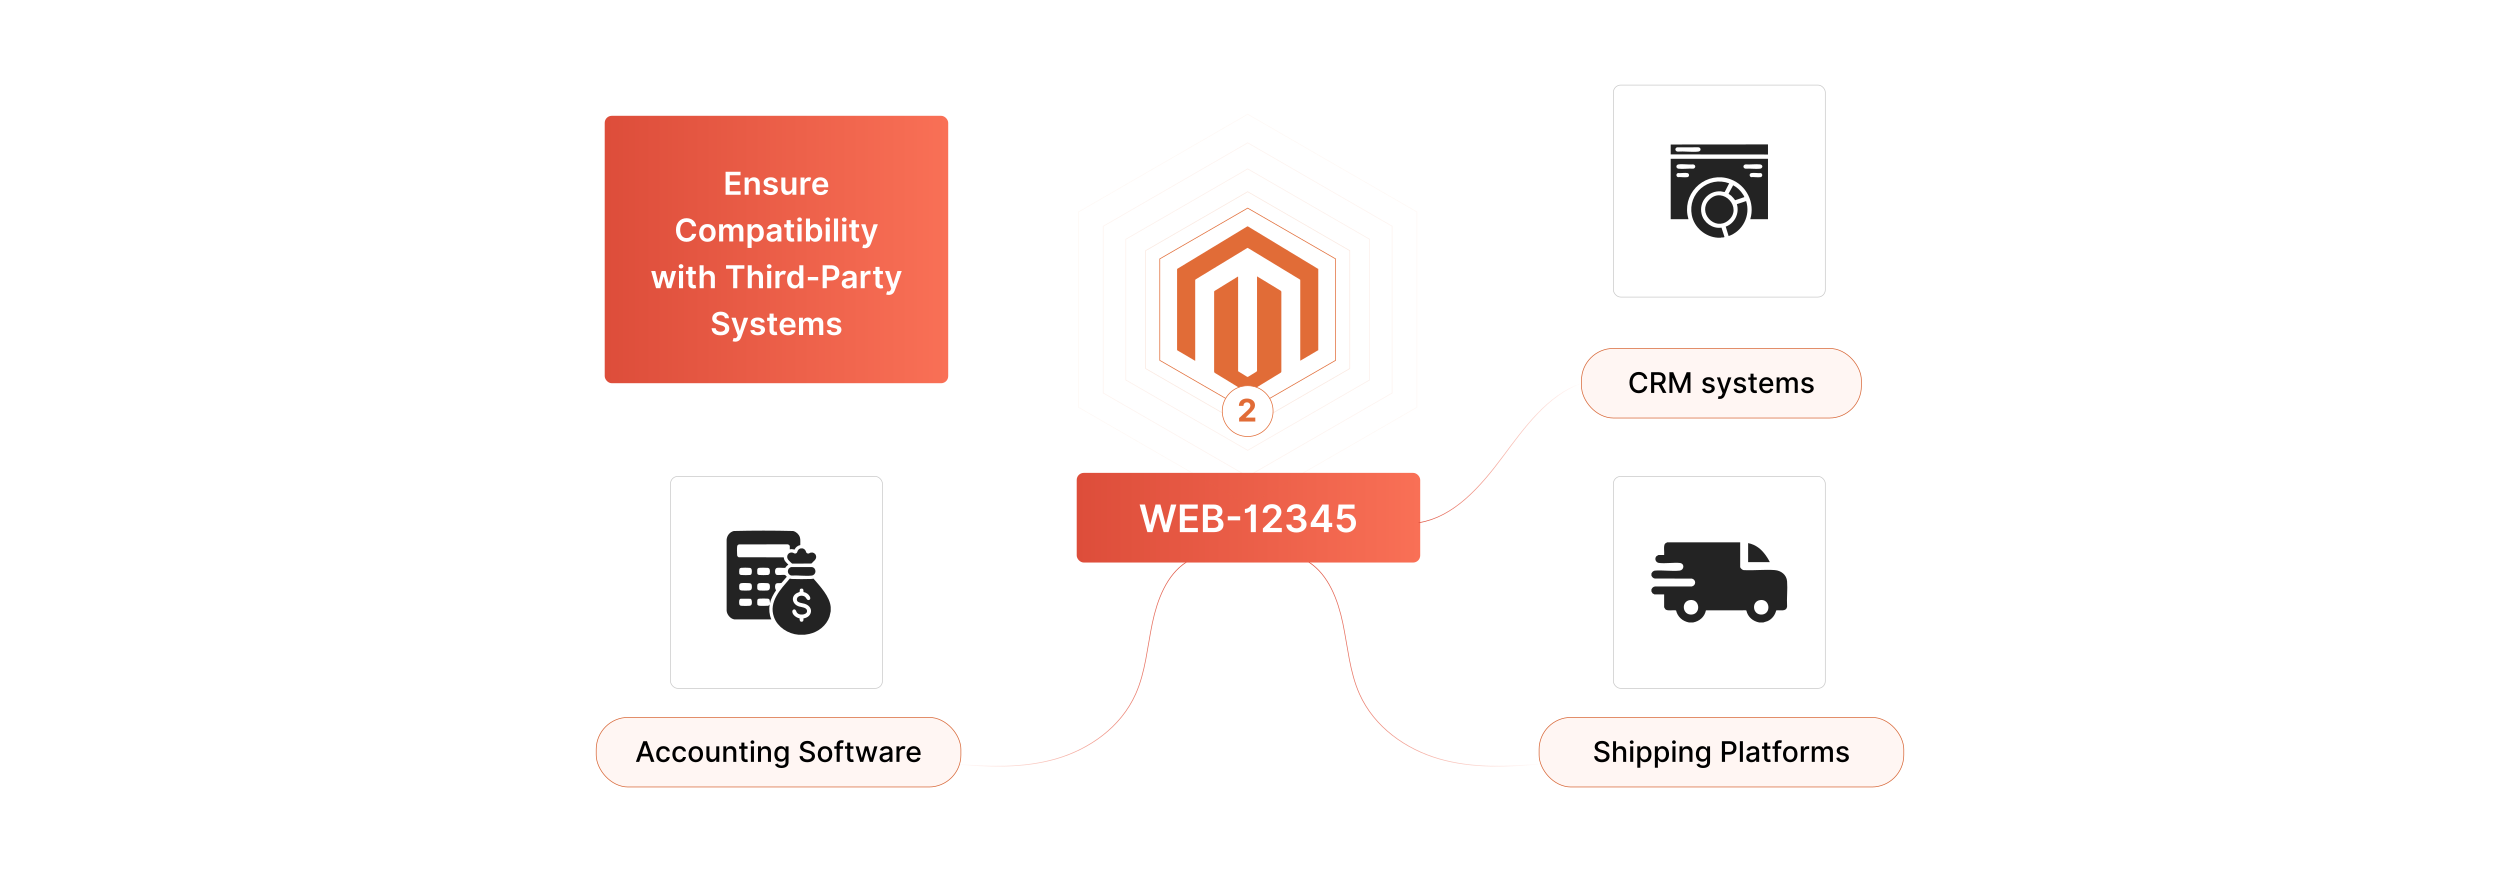 <?xml version="1.0" encoding="UTF-8"?>
<svg id="Layer_1" data-name="Layer 1" xmlns="http://www.w3.org/2000/svg" xmlns:xlink="http://www.w3.org/1999/xlink" viewBox="0 0 860 300">
  <defs>
    <linearGradient id="linear-gradient" x1="370.393" y1="178.093" x2="488.551" y2="178.093" gradientUnits="userSpaceOnUse">
      <stop offset="0" stop-color="#dd4d3a"/>
      <stop offset=".999" stop-color="#f97056"/>
    </linearGradient>
    <linearGradient id="linear-gradient-2" x1="208.023" y1="85.834" x2="326.181" y2="85.834" xlink:href="#linear-gradient"/>
    <linearGradient id="linear-gradient-3" x1="487.997" y1="155.827" x2="544.076" y2="155.827" gradientUnits="userSpaceOnUse">
      <stop offset="0" stop-color="#dd4d3a"/>
      <stop offset=".999" stop-color="#f97056" stop-opacity="0"/>
    </linearGradient>
    <linearGradient id="linear-gradient-4" x1="450.181" y1="228.493" x2="530.414" y2="228.493" xlink:href="#linear-gradient-3"/>
    <linearGradient id="linear-gradient-5" x1="456.162" y1="228.493" x2="536.394" y2="228.493" gradientTransform="translate(864.314) rotate(-180) scale(1 -1)" xlink:href="#linear-gradient-3"/>
  </defs>
  <rect y="0" width="860" height="300" fill="#fff"/>
  <g>
    <g>
      <rect x="370.393" y="162.671" width="118.158" height="30.843" rx="2.435" ry="2.435" fill="url(#linear-gradient)"/>
      <g>
        <path d="M392.025,173.555h1.851l1.712,6.981h.088l1.828-6.981h1.684l1.832,6.986h.084l1.711-6.986h1.851l-2.681,9.5h-1.698l-1.902-6.665h-.074l-1.906,6.665h-1.698l-2.681-9.5Z" fill="#fff"/>
        <path d="M405.858,173.555h6.179v1.443h-4.457v2.579h4.138v1.442h-4.138v2.593h4.495v1.443h-6.216v-9.5Z" fill="#fff"/>
        <path d="M413.795,173.555h3.637c2.06,0,3.08,1.048,3.08,2.463,0,1.155-.733,1.804-1.661,2.022v.093c1.011.051,2.032.895,2.032,2.333,0,1.48-1.067,2.588-3.242,2.588h-3.846v-9.5ZM417.218,177.595c.895,0,1.573-.519,1.573-1.355,0-.733-.524-1.267-1.536-1.267h-1.74v2.621h1.703ZM417.367,181.617c1.248,0,1.767-.529,1.767-1.285,0-.849-.658-1.498-1.721-1.498h-1.897v2.783h1.851Z" fill="#fff"/>
        <path d="M426.626,178.996h-4.277v-1.382h4.277v1.382Z" fill="#fff"/>
        <path d="M432.012,183.055h-1.726v-7.301h-.079c-.185.292-.895.705-1.962.705v-1.392c1.308,0,2.078-1.095,2.115-1.512h1.652v9.5Z" fill="#fff"/>
        <path d="M434.428,181.811l3.299-3.233c.936-.951,1.419-1.517,1.419-2.311,0-.895-.673-1.447-1.577-1.447-.946,0-1.559.608-1.559,1.577h-1.637c0-1.804,1.336-2.973,3.219-2.973,1.911,0,3.205,1.165,3.205,2.755,0,1.071-.51,1.935-2.356,3.706l-1.638,1.665v.065h4.139v1.438h-6.514v-1.243Z" fill="#fff"/>
        <path d="M442.473,180.471h1.744c.041.774.779,1.27,1.734,1.27,1.016,0,1.744-.575,1.739-1.415.005-.858-.71-1.461-1.911-1.461h-.84v-1.326h.84c.983,0,1.67-.552,1.666-1.383.004-.798-.585-1.336-1.471-1.336-.877,0-1.619.497-1.647,1.294h-1.656c.037-1.591,1.466-2.69,3.312-2.69,1.897,0,3.132,1.183,3.127,2.63.005,1.066-.686,1.832-1.717,2.055v.074c1.331.19,2.073,1.044,2.069,2.231.004,1.605-1.476,2.769-3.507,2.769-2.004,0-3.438-1.109-3.483-2.713Z" fill="#fff"/>
        <path d="M450.887,179.923l4.031-6.369h2.143v6.323h1.215v1.415h-1.215v1.763h-1.643v-1.763h-4.531v-1.369ZM455.438,175.503h-.074l-2.714,4.3v.074h2.788v-4.375Z" fill="#fff"/>
        <path d="M459.778,180.471h1.67c.06.779.752,1.322,1.61,1.322,1.016,0,1.748-.756,1.744-1.818.004-1.076-.747-1.846-1.791-1.851-.57-.004-1.174.232-1.494.585l-1.554-.255.497-4.898h5.51v1.438h-4.086l-.273,2.519h.055c.353-.417,1.035-.724,1.805-.724,1.726,0,2.997,1.317,2.997,3.146,0,1.888-1.401,3.252-3.409,3.252-1.855,0-3.233-1.136-3.28-2.713Z" fill="#fff"/>
      </g>
    </g>
    <g>
      <rect x="208.023" y="39.84" width="118.158" height="91.988" rx="2.435" ry="2.435" fill="url(#linear-gradient-2)"/>
      <g>
        <path d="M249.602,59.088h5.142v1.201h-3.71v2.147h3.444v1.201h-3.444v2.158h3.741v1.201h-5.173v-7.906Z" fill="#fff"/>
        <path d="M257.553,66.995h-1.397v-5.93h1.335v1.008h.069c.271-.66.88-1.085,1.768-1.085,1.224,0,2.035.81,2.031,2.231v3.775h-1.397v-3.56c0-.791-.432-1.266-1.154-1.266-.737,0-1.254.494-1.254,1.351v3.475Z" fill="#fff"/>
        <path d="M266.205,62.772c-.108-.39-.448-.741-1.093-.741-.583,0-1.027.278-1.023.679-.004.344.235.552.838.687l1.011.216c1.12.243,1.664.761,1.668,1.606-.004,1.123-1.05,1.892-2.533,1.892-1.456,0-2.37-.644-2.544-1.733l1.363-.131c.12.533.537.811,1.177.811.664,0,1.104-.305,1.104-.71,0-.336-.254-.556-.799-.676l-1.012-.212c-1.139-.236-1.671-.807-1.667-1.672-.004-1.096.969-1.799,2.397-1.799,1.39,0,2.192.641,2.386,1.645l-1.274.139Z" fill="#fff"/>
        <path d="M272.548,61.065h1.397v5.93h-1.355v-1.054h-.062c-.27.664-.895,1.131-1.783,1.131-1.166,0-1.977-.807-1.977-2.231v-3.775h1.397v3.56c0,.752.448,1.228,1.119,1.228.618,0,1.263-.448,1.263-1.351v-3.436Z" fill="#fff"/>
        <path d="M275.391,61.065h1.355v.988h.061c.216-.687.78-1.073,1.463-1.073.32,0,.586.085.795.216l-.432,1.158c-.151-.07-.324-.123-.552-.123-.73,0-1.293.529-1.293,1.278v3.486h-1.397v-5.93Z" fill="#fff"/>
        <path d="M279.392,64.064c0-1.83,1.108-3.077,2.807-3.077,1.459,0,2.71.915,2.71,2.996v.429h-4.131c.012,1.015.61,1.61,1.513,1.61.603,0,1.065-.263,1.255-.765l1.305.147c-.247,1.031-1.197,1.706-2.579,1.706-1.788,0-2.88-1.185-2.88-3.046ZM283.568,63.47c-.008-.807-.548-1.394-1.351-1.394-.834,0-1.394.637-1.436,1.394h2.787Z" fill="#fff"/>
        <path d="M238.059,77.834c-.166-.946-.919-1.49-1.88-1.49-1.293,0-2.204.992-2.204,2.776,0,1.815.919,2.776,2.201,2.776.946,0,1.702-.521,1.884-1.448l1.444.008c-.22,1.509-1.467,2.725-3.347,2.725-2.084,0-3.621-1.509-3.621-4.061,0-2.556,1.556-4.061,3.621-4.061,1.752,0,3.104,1.019,3.347,2.775h-1.444Z" fill="#fff"/>
        <path d="M240.513,80.131c0-1.837,1.104-3.065,2.841-3.065s2.841,1.228,2.841,3.065c0,1.834-1.104,3.058-2.841,3.058s-2.841-1.224-2.841-3.058ZM244.779,80.127c0-1.085-.471-1.954-1.417-1.954-.961,0-1.433.869-1.433,1.954s.471,1.941,1.433,1.941c.946,0,1.417-.857,1.417-1.941Z" fill="#fff"/>
        <path d="M247.386,77.143h1.335v1.008h.069c.247-.676.842-1.085,1.637-1.085.799,0,1.374.413,1.602,1.085h.061c.263-.66.919-1.085,1.78-1.085,1.089,0,1.853.703,1.853,2.027v3.98h-1.401v-3.764c0-.733-.448-1.065-1.011-1.065-.676,0-1.073.463-1.073,1.131v3.698h-1.371v-3.822c0-.61-.405-1.008-.996-1.008-.602,0-1.088.494-1.088,1.224v3.606h-1.397v-5.93Z" fill="#fff"/>
        <path d="M257.158,77.143h1.374v.981h.081c.212-.428.648-1.058,1.695-1.058,1.371,0,2.448,1.073,2.448,3.05,0,1.953-1.046,3.061-2.444,3.061-1.019,0-1.478-.606-1.699-1.038h-.058v3.158h-1.397v-8.153ZM259.922,82.03c.923,0,1.409-.81,1.409-1.922,0-1.104-.478-1.895-1.409-1.895-.899,0-1.394.745-1.394,1.895s.502,1.922,1.394,1.922Z" fill="#fff"/>
        <path d="M263.68,81.409c0-1.335,1.101-1.679,2.251-1.803,1.046-.112,1.467-.131,1.467-.533v-.023c0-.583-.355-.915-1.004-.915-.683,0-1.077.347-1.216.753l-1.305-.185c.309-1.081,1.266-1.637,2.513-1.637,1.131,0,2.409.471,2.409,2.038v3.969h-1.343v-.815h-.046c-.255.498-.81.934-1.741.934-1.131,0-1.984-.618-1.984-1.784ZM267.401,80.946v-.699c-.182.146-.915.239-1.282.29-.625.088-1.092.312-1.092.849,0,.513.416.78 1.0.78.842,0,1.375-.56,1.375-1.22Z" fill="#fff"/>
        <path d="M273.173,78.224h-1.17v3.065c0,.564.282.688.633.688.173,0,.332-.035.409-.054l.235,1.092c-.15.05-.425.127-.822.139-1.05.031-1.861-.517-1.853-1.633v-3.297h-.842v-1.081h.842v-1.421h1.397v1.421h1.17v1.081Z" fill="#fff"/>
        <path d="M274.24,75.545c0-.421.363-.761.81-.761.444,0,.807.34.807.761,0,.417-.363.756-.807.756-.448,0-.81-.339-.81-.756ZM274.349,77.143h1.397v5.93h-1.397v-5.93Z" fill="#fff"/>
        <path d="M277.248,75.166h1.397v2.957h.058c.212-.428.648-1.058,1.695-1.058,1.37,0,2.447,1.073,2.447,3.05,0,1.953-1.046,3.061-2.444,3.061-1.019,0-1.478-.606-1.698-1.038h-.081v.934h-1.375v-7.906ZM280.012,82.03c.923,0,1.409-.81,1.409-1.922,0-1.104-.479-1.895-1.409-1.895-.899,0-1.394.745-1.394,1.895s.502,1.922,1.394,1.922Z" fill="#fff"/>
        <path d="M283.94,75.545c0-.421.363-.761.81-.761.444,0,.807.34.807.761,0,.417-.363.756-.807.756-.448,0-.81-.339-.81-.756ZM284.048,77.143h1.397v5.93h-1.397v-5.93Z" fill="#fff"/>
        <path d="M288.283,83.073h-1.397v-7.906h1.397v7.906Z" fill="#fff"/>
        <path d="M289.614,75.545c0-.421.363-.761.81-.761.444,0,.807.34.807.761,0,.417-.363.756-.807.756-.448,0-.81-.339-.81-.756ZM289.723,77.143h1.397v5.93h-1.397v-5.93Z" fill="#fff"/>
        <path d="M295.521,78.224h-1.17v3.065c0,.564.282.688.633.688.173,0,.332-.035.409-.054l.235,1.092c-.15.05-.425.127-.822.139-1.05.031-1.861-.517-1.853-1.633v-3.297h-.842v-1.081h.842v-1.421h1.397v1.421h1.17v1.081Z" fill="#fff"/>
        <path d="M296.634,85.223l.324-1.12c.61.178,1.016.123,1.278-.529l.139-.378-2.15-6.053h1.482l1.367,4.478h.061l1.371-4.478h1.486l-2.394,6.702c-.332.935-1.004,1.537-2.084,1.537-.409,0-.722-.093-.88-.158Z" fill="#fff"/>
        <path d="M224.009,93.221h1.424l1.042,4.169h.054l1.065-4.169h1.409l1.065,4.146h.058l1.027-4.146h1.428l-1.679,5.93h-1.456l-1.112-4.007h-.081l-1.112,4.007h-1.459l-1.675-5.93Z" fill="#fff"/>
        <path d="M233.468,91.623c0-.421.363-.761.81-.761.444,0,.807.34.807.761,0,.417-.363.756-.807.756-.448,0-.81-.339-.81-.756ZM233.576,93.221h1.397v5.93h-1.397v-5.93Z" fill="#fff"/>
        <path d="M239.375,94.302h-1.17v3.065c0,.564.282.688.633.688.173,0,.332-.035.409-.054l.235,1.092c-.15.05-.425.127-.822.139-1.05.031-1.861-.517-1.853-1.633v-3.297h-.842v-1.081h.842v-1.421h1.397v1.421h1.17v1.081Z" fill="#fff"/>
        <path d="M242.071,99.151h-1.397v-7.906h1.366v2.984h.07c.274-.672.853-1.085,1.764-1.085,1.231,0,2.042.799,2.042,2.231v3.775h-1.397v-3.56c0-.799-.432-1.266-1.165-1.266-.749,0-1.282.494-1.282,1.351v3.475Z" fill="#fff"/>
        <path d="M249.762,91.245h6.308v1.201h-2.443v6.706h-1.421v-6.706h-2.444v-1.201Z" fill="#fff"/>
        <path d="M258.627,99.151h-1.397v-7.906h1.366v2.984h.07c.274-.672.853-1.085,1.764-1.085,1.231,0,2.042.799,2.042,2.231v3.775h-1.397v-3.56c0-.799-.432-1.266-1.165-1.266-.749,0-1.282.494-1.282,1.351v3.475Z" fill="#fff"/>
        <path d="M263.793,91.623c0-.421.363-.761.811-.761.444,0,.807.34.807.761,0,.417-.363.756-.807.756-.448,0-.811-.339-.811-.756ZM263.902,93.221h1.397v5.93h-1.397v-5.93Z" fill="#fff"/>
        <path d="M266.739,93.221h1.355v.988h.061c.216-.687.78-1.073,1.463-1.073.32,0,.586.085.795.216l-.432,1.158c-.151-.07-.324-.123-.552-.123-.73,0-1.293.529-1.293,1.278v3.486h-1.397v-5.93Z" fill="#fff"/>
        <path d="M270.752,96.194c0-1.977,1.077-3.05,2.448-3.05,1.046,0,1.482.629,1.695,1.058h.058v-2.957h1.401v7.906h-1.374v-.934h-.085c-.22.432-.68,1.038-1.699,1.038-1.397,0-2.444-1.108-2.444-3.061ZM274.979,96.186c0-1.15-.494-1.895-1.394-1.895-.931,0-1.409.791-1.409,1.895,0,1.112.486,1.922,1.409,1.922.892,0,1.394-.772,1.394-1.922Z" fill="#fff"/>
        <path d="M281.451,96.433h-3.559v-1.15h3.559v1.15Z" fill="#fff"/>
        <path d="M282.99,91.245h2.965c1.818,0,2.787,1.108,2.787,2.617,0,1.522-.981,2.618-2.806,2.618h-1.514v2.671h-1.432v-7.906ZM285.743,95.302c1.065,0,1.54-.598,1.54-1.44,0-.841-.475-1.42-1.548-1.42h-1.312v2.86h1.32Z" fill="#fff"/>
        <path d="M289.551,97.487c0-1.335,1.101-1.679,2.251-1.803,1.046-.112,1.467-.131,1.467-.533v-.023c0-.583-.355-.915-1.004-.915-.683,0-1.077.347-1.216.753l-1.305-.185c.309-1.081,1.266-1.637,2.513-1.637,1.131,0,2.409.471,2.409,2.038v3.969h-1.343v-.815h-.046c-.255.498-.81.934-1.741.934-1.131,0-1.984-.618-1.984-1.784ZM293.272,97.024v-.699c-.182.146-.915.239-1.282.29-.625.088-1.092.312-1.092.849,0,.513.416.78 1.0.78.842,0,1.375-.56,1.375-1.22Z" fill="#fff"/>
        <path d="M296.084,93.221h1.355v.988h.061c.216-.687.784-1.073,1.463-1.073.154,0,.374.016.501.039v1.286c-.12-.039-.413-.081-.648-.081-.768,0-1.335.533-1.335,1.286v3.486h-1.397v-5.93Z" fill="#fff"/>
        <path d="M303.733,94.302h-1.17v3.065c0,.564.282.688.633.688.173,0,.332-.035.409-.054l.235,1.092c-.15.05-.425.127-.822.139-1.05.031-1.861-.517-1.853-1.633v-3.297h-.842v-1.081h.842v-1.421h1.397v1.421h1.17v1.081Z" fill="#fff"/>
        <path d="M304.847,101.301l.324-1.12c.61.178,1.016.123,1.278-.529l.139-.378-2.15-6.053h1.482l1.367,4.478h.061l1.371-4.478h1.486l-2.394,6.702c-.332.935-1.004,1.537-2.084,1.537-.409,0-.722-.093-.88-.158Z" fill="#fff"/>
        <path d="M247.894,108.427c-.895,0-1.428.436-1.432,1.031-.008.66.695.934,1.343,1.089l.741.185c1.189.282,2.32.907,2.324,2.278-.004,1.394-1.105,2.339-3,2.339-1.841,0-3.011-.884-3.069-2.455h1.409c.058.83.753,1.231,1.648,1.231.934,0,1.575-.452,1.579-1.127-.003-.614-.567-.88-1.42-1.096l-.899-.232c-1.301-.335-2.108-.988-2.108-2.123-.004-1.397,1.243-2.332,2.903-2.332,1.684,0,2.822.946,2.849,2.281h-1.378c-.074-.671-.637-1.069-1.49-1.069Z" fill="#fff"/>
        <path d="M252.03,117.379l.324-1.12c.61.178,1.016.123,1.278-.529l.139-.378-2.15-6.053h1.482l1.367,4.478h.061l1.371-4.478h1.486l-2.394,6.702c-.332.935-1.004,1.537-2.084,1.537-.409,0-.722-.093-.88-.158Z" fill="#fff"/>
        <path d="M261.775,111.006c-.108-.39-.448-.741-1.093-.741-.583,0-1.027.278-1.023.679-.004.344.235.552.838.687l1.011.216c1.12.243,1.664.761,1.668,1.606-.004,1.123-1.05,1.892-2.533,1.892-1.455,0-2.37-.644-2.544-1.733l1.363-.131c.12.533.537.811,1.177.811.664,0,1.104-.305,1.104-.71,0-.336-.254-.556-.799-.676l-1.012-.212c-1.139-.236-1.671-.807-1.667-1.672-.004-1.096.969-1.799,2.397-1.799,1.39,0,2.192.641,2.386,1.645l-1.274.139Z" fill="#fff"/>
        <path d="M267.299,110.38h-1.17v3.065c0,.564.282.688.633.688.173,0,.332-.035.409-.054l.235,1.092c-.15.05-.425.127-.822.139-1.05.031-1.861-.517-1.853-1.633v-3.297h-.842v-1.081h.842v-1.421h1.397v1.421h1.17v1.081Z" fill="#fff"/>
        <path d="M268.158,112.299c0-1.83,1.108-3.077,2.807-3.077,1.459,0,2.71.915,2.71,2.996v.429h-4.131c.012,1.015.61,1.61,1.513,1.61.603,0,1.065-.263,1.255-.765l1.305.147c-.247,1.031-1.197,1.706-2.579,1.706-1.788,0-2.88-1.185-2.88-3.046ZM272.335,111.705c-.008-.807-.548-1.394-1.351-1.394-.834,0-1.394.637-1.436,1.394h2.787Z" fill="#fff"/>
        <path d="M274.865,109.299h1.335v1.008h.069c.247-.676.842-1.085,1.637-1.085.799,0,1.374.413,1.602,1.085h.061c.263-.66.919-1.085,1.78-1.085,1.089,0,1.853.703,1.853,2.027v3.98h-1.401v-3.764c0-.733-.448-1.065-1.011-1.065-.676,0-1.073.463-1.073,1.131v3.698h-1.371v-3.822c0-.61-.405-1.008-.996-1.008-.602,0-1.088.494-1.088,1.224v3.606h-1.397v-5.93Z" fill="#fff"/>
        <path d="M288.05,111.006c-.108-.39-.448-.741-1.093-.741-.583,0-1.027.278-1.023.679-.004.344.235.552.838.687l1.011.216c1.12.243,1.664.761,1.668,1.606-.004,1.123-1.05,1.892-2.533,1.892-1.456,0-2.37-.644-2.544-1.733l1.363-.131c.12.533.537.811,1.177.811.664,0,1.104-.305,1.104-.71,0-.336-.254-.556-.799-.676l-1.012-.212c-1.139-.236-1.671-.807-1.667-1.672-.004-1.096.969-1.799,2.397-1.799,1.39,0,2.192.641,2.386,1.645l-1.274.139Z" fill="#fff"/>
      </g>
    </g>
    <g>
      <g>
        <polygon points="464.323 126.786 464.323 86.23 429.2 65.951 394.077 86.23 394.077 126.786 429.2 147.064 464.323 126.786" fill="none" opacity=".15" stroke="#e16c37" stroke-miterlimit="10" stroke-width=".25"/>
        <polygon points="471.129 130.715 471.129 82.3 429.2 58.092 387.271 82.3 387.271 130.715 429.2 154.923 471.129 130.715" fill="none" opacity=".1" stroke="#e16c37" stroke-miterlimit="10" stroke-width=".25"/>
        <polygon points="478.889 135.196 478.889 77.82 429.2 49.132 379.511 77.82 379.511 135.196 429.2 163.884 478.889 135.196" fill="none" opacity=".08" stroke="#e16c37" stroke-miterlimit="10" stroke-width=".25"/>
        <polygon points="487.408 140.114 487.408 72.901 429.2 39.295 370.993 72.901 370.993 140.114 429.2 173.72 487.408 140.114" fill="none" opacity=".05" stroke="#e16c37" stroke-miterlimit="10" stroke-width=".25"/>
        <polygon points="459.436 123.964 459.436 89.051 429.2 71.594 398.964 89.051 398.964 123.964 429.2 141.421 459.436 123.964" fill="#fff" stroke="#e16c37" stroke-miterlimit="10" stroke-width=".25"/>
        <g>
          <path d="M453.487,120.489c-.069.027-.143.045-.206.082-1.917,1.127-3.833,2.256-5.75,3.385-.066.039-.133.075-.22.124-.01-.064-.022-.112-.024-.16-.004-.077-.001-.153-.001-.23.001-9.042.002-18.083.001-27.125,0-.399.049-.305-.278-.503-5.842-3.546-11.684-7.091-17.527-10.635-.366-.222-.256-.217-.606-.004-5.814,3.533-11.627,7.067-17.44,10.601-.013.008-.025.018-.04.024-.193.082-.248.222-.248.434.006,9.111.005,18.221.005,27.332v.312c-.086-.043-.152-.072-.213-.108-1.837-1.082-3.673-2.166-5.51-3.248-.132-.078-.263-.159-.397-.233-.084-.046-.123-.109-.119-.204.003-.069-.001-.138-.001-.207,0-9.088-0-18.175.001-27.263,0-.429-.039-.325.307-.535,7.897-4.787,15.796-9.571,23.694-14.356.026-.016.055-.029.078-.048.116-.097.22-.087.351-.006.678.42,1.363.829,2.045,1.242,7.284,4.407,14.568,8.815,21.853,13.221.075.046.162.073.243.108v28Z" fill="#e16c37"/>
          <path d="M425.875,95.124c.016.077.031.12.033.163.004.092.002.184.002.276,0,10.562-0,21.123.001,31.684,0,.571-.05.431.408.714.88.545,1.767,1.08,2.645,1.629.153.096.263.095.415 0.0.925-.574,1.854-1.144,2.789-1.701.191-.114.253-.239.252-.457-.005-10.669-.005-21.338-.005-32.007v-.302c.109-.029.17.041.236.081,1.233.748,2.464,1.498,3.696,2.248,1.395.85,2.789,1.703,4.189,2.545.181.109.247.23.247.439-.005,9.118-.005,18.237-0,27.355,0,.2-.058.319-.232.425-3.72,2.267-7.437,4.54-11.154,6.812-.071.044-.145.084-.229.133-.15-.09-.301-.18-.451-.271-3.598-2.202-7.196-4.405-10.798-6.601-.197-.12-.265-.251-.265-.477.006-5.004.005-10.009.005-15.013,0-4.068,0-8.136,0-12.204,0-.061.007-.124-.001-.184-.024-.177.058-.276.207-.367,2.588-1.589,5.173-3.184,7.76-4.777.071-.044.145-.083.249-.142Z" fill="#e16c37"/>
        </g>
      </g>
      <circle cx="429.2" cy="141.421" r="8.742" fill="#fff" stroke="#e16c37" stroke-miterlimit="10" stroke-width=".25"/>
      <path d="M426.253,143.824l2.781-2.575c.71-.683,1.091-1.11,1.091-1.732,0-.686-.511-1.114-1.198-1.114-.713,0-1.186.458-1.182,1.206h-1.568c-.004-1.534,1.122-2.514,2.762-2.514,1.675,0,2.781.958,2.781,2.312,0,.889-.431,1.621-2.037,3.086l-1.141,1.118v.053h3.281v1.351h-5.57v-1.19Z" fill="#e16c37"/>
    </g>
    <rect x="554.996" y="29.275" width="72.918" height="72.918" rx="2.526" ry="2.526" fill="#fff" stroke="#c9c9c9" stroke-linecap="round" stroke-linejoin="round" stroke-width=".25"/>
    <rect x="554.996" y="163.884" width="72.918" height="72.918" rx="2.526" ry="2.526" fill="#fff" stroke="#c9c9c9" stroke-linecap="round" stroke-linejoin="round" stroke-width=".25"/>
    <g>
      <rect x="544.035" y="119.856" width="96.283" height="23.944" rx="10.998" ry="10.998" fill="#fff6f3" stroke="#d76636" stroke-miterlimit="10" stroke-width=".25"/>
      <g>
        <path d="M565.599,130.353c-.178-.922-.94-1.433-1.848-1.433-1.228,0-2.147.95-2.147,2.679,0,1.743.922,2.679,2.144,2.679.9,0,1.666-.501,1.851-1.412l1.085.003c-.232,1.409-1.377,2.39-2.943,2.39-1.851,0-3.204-1.381-3.204-3.66s1.36-3.66,3.204-3.66c1.507,0,2.7.891,2.943,2.415h-1.085Z"/>
        <path d="M567.972,128.037h2.539c1.652,0,2.467.922,2.467,2.233,0,.957-.435,1.684-1.308,2.007l1.579,2.884h-1.225l-1.447-2.696h-1.531v2.696h-1.074v-7.125ZM570.41,131.54c1.047,0,1.485-.466,1.485-1.27,0-.807-.439-1.312-1.499-1.312h-1.351v2.582h1.364Z"/>
        <path d="M575.594,128.037l2.269,5.539h.084l2.269-5.539h1.304v7.125h-1.022v-5.156h-.066l-2.101,5.146h-.85l-2.101-5.149h-.066v5.159h-1.022v-7.125h1.304Z"/>
        <path d="M588.835,131.29c-.122-.358-.421-.717-1.068-.717-.591,0-1.036.292-1.033.703-.003.362.251.56.839.7l.849.194c.981.227,1.461.692,1.461,1.447,0,.967-.894,1.653-2.185,1.653-1.2,0-1.986-.532-2.16-1.478l1.005-.153c.126.525.525.793,1.148.793.682,0,1.124-.324,1.124-.738,0-.334-.24-.564-.755-.678l-.905-.198c-1.002-.223-1.461-.727-1.461-1.486,0-.946.856-1.583,2.063-1.583,1.154,0,1.806.542,2.021,1.374l-.942.167Z"/>
        <path d="M590.947,137.117l.25-.863c.574.153.946.094,1.207-.602l.153-.421-1.955-5.413h1.113l1.353,4.147h.056l1.353-4.147h1.116l-2.227,6.123c-.303.832-.862,1.298-1.726,1.298-.323,0-.584-.07-.695-.122Z"/>
        <path d="M599.635,131.29c-.122-.358-.421-.717-1.068-.717-.591,0-1.036.292-1.033.703-.003.362.251.56.839.7l.849.194c.981.227,1.461.692,1.461,1.447,0,.967-.894,1.653-2.185,1.653-1.2,0-1.986-.532-2.16-1.478l1.005-.153c.126.525.525.793,1.148.793.682,0,1.124-.324,1.124-.738,0-.334-.24-.564-.755-.678l-.905-.198c-1.002-.223-1.461-.727-1.461-1.486,0-.946.856-1.583,2.063-1.583,1.154,0,1.806.542,2.022,1.374l-.943.167Z"/>
        <path d="M604.316,130.653h-1.096v2.94c0,.602.303.713.641.713.167,0,.295-.031.365-.045l.188.859c-.122.045-.345.108-.675.111-.821.018-1.562-.452-1.559-1.423v-3.155h-.783v-.835h.783v-1.28h1.04v1.28h1.096v.835Z"/>
        <path d="M605.169,132.524c0-1.642.981-2.776,2.471-2.776,1.21,0,2.365.755,2.365,2.686v.369h-3.799c.027,1.03.626,1.607,1.517,1.607.592,0,1.044-.257,1.231-.762l.984.177c-.236.87-1.06,1.444-2.227,1.444-1.575,0-2.543-1.085-2.543-2.745ZM608.985,132.023c-.003-.817-.532-1.416-1.339-1.416-.846,0-1.395.658-1.438,1.416h2.776Z"/>
        <path d="M611.164,129.818h.998v.87h.066c.223-.588.748-.939,1.454-.939.714,0,1.204.354,1.438.939h.056c.257-.57.835-.939,1.603-.939.967,0,1.649.608,1.649,1.83v3.583h-1.041v-3.486c0-.724-.452-1.03-1.002-1.03-.678,0-1.071.466-1.071,1.11v3.406h-1.037v-3.552c0-.581-.399-.963-.978-.963-.591,0-1.096.501-1.096,1.221v3.294h-1.04v-5.344Z"/>
        <path d="M622.882,131.29c-.122-.358-.421-.717-1.068-.717-.591,0-1.036.292-1.033.703-.003.362.251.56.839.7l.849.194c.981.227,1.461.692,1.461,1.447,0,.967-.894,1.653-2.185,1.653-1.2,0-1.986-.532-2.16-1.478l1.005-.153c.126.525.525.793,1.148.793.682,0,1.124-.324,1.124-.738,0-.334-.24-.564-.755-.678l-.905-.198c-1.002-.223-1.461-.727-1.461-1.486,0-.946.856-1.583,2.063-1.583,1.154,0,1.806.542,2.021,1.374l-.942.167Z"/>
      </g>
    </g>
    <g>
      <rect x="529.454" y="246.781" width="125.445" height="23.944" rx="10.998" ry="10.998" fill="#fff6f3" stroke="#d76636" stroke-miterlimit="10" stroke-width=".25"/>
      <g>
        <path d="M551.081,255.794c-.876,0-1.43.449-1.43,1.054-.003.682.737.943,1.294,1.085l.696.181c.904.223,2.049.72,2.049,2.004,0,1.208-.964,2.087-2.637,2.087-1.597,0-2.596-.796-2.665-2.087h1.078c.062.776.752,1.145,1.58,1.145.915,0,1.579-.459,1.579-1.155,0-.633-.588-.884-1.35-1.085l-.842-.23c-1.145-.31-1.855-.891-1.855-1.882,0-1.228,1.096-2.046,2.525-2.046,1.447,0,2.456.828,2.488,1.969h-1.037c-.076-.657-.657-1.04-1.476-1.04Z"/>
        <path d="M555.931,262.087h-1.04v-7.125h1.026v2.651h.066c.25-.578.751-.939,1.583-.939,1.099,0,1.83.682,1.83,2.014v3.399h-1.041v-3.274c0-.783-.428-1.238-1.145-1.238-.741,0-1.28.487-1.28,1.339v3.173Z"/>
        <path d="M560.656,255.3c0-.341.295-.623.657-.623.358,0,.657.282.657.623s-.299.619-.657.619c-.362,0-.657-.278-.657-.619ZM560.788,256.744h1.04v5.344h-1.04v-5.344Z"/>
        <path d="M563.227,256.744h1.016v.866h.087c.185-.331.543-.935,1.534-.935,1.291,0,2.244,1.019,2.244,2.752,0,1.729-.94,2.766-2.233,2.766-.974,0-1.356-.595-1.545-.936h-.062v2.835h-1.04v-7.348ZM565.641,261.305c.93,0,1.416-.818,1.416-1.889,0-1.061-.473-1.858-1.416-1.858-.907,0-1.395.741-1.395,1.858,0,1.123.501,1.889,1.395,1.889Z"/>
        <path d="M569.273,256.744h1.016v.866h.087c.185-.331.543-.935,1.534-.935,1.291,0,2.244,1.019,2.244,2.752,0,1.729-.94,2.766-2.233,2.766-.974,0-1.356-.595-1.545-.936h-.062v2.835h-1.04v-7.348ZM571.688,261.305c.93,0,1.416-.818,1.416-1.889,0-1.061-.473-1.858-1.416-1.858-.907,0-1.395.741-1.395,1.858,0,1.123.501,1.889,1.395,1.889Z"/>
        <path d="M575.188,255.3c0-.341.296-.623.657-.623.358,0,.657.282.657.623s-.299.619-.657.619c-.361,0-.657-.278-.657-.619ZM575.32,256.744h1.04v5.344h-1.04v-5.344Z"/>
        <path d="M578.799,262.087h-1.04v-5.344h.999v.87h.065c.247-.567.772-.939,1.576-.939,1.093,0,1.819.692,1.819,2.014v3.399h-1.04v-3.274c0-.776-.428-1.238-1.134-1.238-.724,0-1.246.487-1.246,1.339v3.173Z"/>
        <path d="M583.579,262.992l.894-.369c.184.296.521.731,1.388.731.79,0,1.363-.366,1.363-1.19v-1.051h-.065c-.189.341-.567.894-1.548.894-1.264,0-2.234-.908-2.234-2.613,0-1.701.95-2.72,2.241-2.72.995,0,1.363.605,1.548.935h.076v-.866h1.02v5.462c0,1.364-1.051,1.987-2.411,1.987-1.276,0-1.989-.557-2.272-1.201ZM587.235,259.381c0-1.082-.487-1.823-1.395-1.823-.94,0-1.413.797-1.413,1.823,0,1.05.483,1.764,1.413,1.764.897,0,1.395-.661,1.395-1.764Z"/>
        <path d="M592.337,254.962h2.539c1.656,0,2.467.995,2.467,2.307,0,1.315-.817,2.313-2.47,2.313h-1.462v2.505h-1.074v-7.125ZM594.775,258.671c1.051,0,1.485-.595,1.485-1.402s-.435-1.385-1.499-1.385h-1.351v2.787h1.364Z"/>
        <path d="M599.556,262.087h-1.04v-7.125h1.04v7.125Z"/>
        <path d="M600.704,260.578c0-1.214,1.036-1.478,2.049-1.597.96-.111,1.35-.104,1.35-.483v-.024c0-.606-.345-.957-1.016-.957-.699,0-1.089.365-1.242.744l-.978-.223c.348-.974,1.238-1.363,2.206-1.363.849,0,2.073.31,2.073,1.864v3.549h-1.016v-.731h-.042c-.198.4-.696.849-1.579.849-1.017,0-1.806-.577-1.806-1.628ZM604.106,260.16v-.689c-.149.149-.95.24-1.287.285-.603.08-1.097.278-1.097.835,0,.515.425.779,1.013.779.866,0,1.371-.577,1.371-1.21Z"/>
        <path d="M609.025,257.579h-1.096v2.94c0,.602.303.713.641.713.167,0,.295-.031.365-.045l.188.859c-.122.045-.345.108-.675.111-.821.018-1.562-.452-1.559-1.423v-3.155h-.783v-.835h.783v-1.28h1.04v1.28h1.096v.835Z"/>
        <path d="M612.734,257.579h-1.151v4.509h-1.044v-4.509h-.824v-.835h.824v-.619c0-1.002.741-1.496,1.587-1.496.421,0,.724.087.869.143l-.243.842c-.098-.031-.251-.08-.467-.08-.508,0-.702.258-.702.731v.48h1.151v.835Z"/>
        <path d="M613.354,259.44c0-1.663.984-2.766,2.491-2.766s2.491,1.103,2.491,2.766c0,1.652-.984,2.755-2.491,2.755s-2.491-1.103-2.491-2.755ZM617.285,259.437c0-1.023-.459-1.893-1.437-1.893-.985,0-1.444.87-1.444,1.893,0,1.026.459,1.885,1.444,1.885.978,0,1.437-.859,1.437-1.885Z"/>
        <path d="M619.494,256.744h1.006v.849h.056c.194-.574.731-.929,1.356-.929.132,0,.338.011.441.024v.995c-.083-.024-.326-.062-.542-.062-.738,0-1.277.504-1.277,1.204v3.263h-1.04v-5.344Z"/>
        <path d="M623.259,256.744h.999v.87h.065c.223-.588.748-.939,1.454-.939.714,0,1.204.354,1.438.939h.056c.257-.57.835-.939,1.603-.939.967,0,1.649.608,1.649,1.83v3.583h-1.041v-3.486c0-.724-.452-1.03-1.002-1.03-.678,0-1.071.466-1.071,1.11v3.406h-1.036v-3.552c0-.581-.4-.963-.979-.963-.591,0-1.096.501-1.096,1.221v3.294h-1.04v-5.344Z"/>
        <path d="M634.976,258.215c-.122-.358-.421-.717-1.068-.717-.591,0-1.036.292-1.033.703-.003.362.251.56.839.7l.849.194c.981.227,1.461.692,1.461,1.447,0,.967-.894,1.653-2.185,1.653-1.2,0-1.986-.532-2.16-1.478l1.005-.153c.126.525.525.793,1.148.793.682,0,1.124-.324,1.124-.738,0-.334-.24-.564-.755-.678l-.905-.198c-1.002-.223-1.461-.727-1.461-1.486,0-.946.856-1.583,2.063-1.583,1.154,0,1.806.542,2.021,1.374l-.942.167Z"/>
      </g>
    </g>
    <rect x="230.643" y="163.884" width="72.918" height="72.918" rx="2.526" ry="2.526" fill="#fff" stroke="#c9c9c9" stroke-linecap="round" stroke-linejoin="round" stroke-width=".25"/>
    <g>
      <rect x="205.101" y="246.781" width="125.445" height="23.944" rx="10.998" ry="10.998" fill="#fff6f3" stroke="#d76636" stroke-miterlimit="10" stroke-width=".25"/>
      <g>
        <path d="M218.742,262.087l2.564-7.125h1.242l2.564,7.125h-1.141l-.651-1.886h-2.783l-.654,1.886h-1.141ZM223.007,259.297l-1.051-3.041h-.056l-1.051,3.041h2.157Z"/>
        <path d="M225.731,259.44c0-1.632.974-2.766,2.481-2.766,1.214,0,2.094.716,2.206,1.795h-1.012c-.111-.501-.515-.918-1.176-.918-.87,0-1.447.72-1.447,1.865,0,1.165.567,1.899,1.447,1.899.595,0,1.044-.341,1.176-.918h1.012c-.115,1.04-.933,1.799-2.195,1.799-1.552,0-2.491-1.145-2.491-2.755Z"/>
        <path d="M231.294,259.44c0-1.632.975-2.766,2.481-2.766,1.214,0,2.094.716,2.206,1.795h-1.013c-.111-.501-.515-.918-1.176-.918-.87,0-1.447.72-1.447,1.865,0,1.165.567,1.899,1.447,1.899.595,0,1.044-.341,1.176-.918h1.013c-.115,1.04-.933,1.799-2.195,1.799-1.552,0-2.491-1.145-2.491-2.755Z"/>
        <path d="M236.857,259.44c0-1.663.984-2.766,2.491-2.766s2.491,1.103,2.491,2.766c0,1.652-.984,2.755-2.491,2.755s-2.491-1.103-2.491-2.755ZM240.789,259.437c0-1.023-.46-1.893-1.437-1.893-.984,0-1.444.87-1.444,1.893,0,1.026.46,1.885,1.444,1.885.978,0,1.437-.859,1.437-1.885Z"/>
        <path d="M246.383,256.744h1.044v5.344h-1.023v-.925h-.056c-.247.57-.793.995-1.597.995-1.026,0-1.753-.689-1.753-2.014v-3.399h1.04v3.274c0,.727.445,1.193,1.089,1.193.585,0,1.259-.431,1.256-1.339v-3.127Z"/>
        <path d="M249.862,262.087h-1.04v-5.344h.999v.87h.066c.247-.567.772-.939,1.576-.939,1.092,0,1.819.692,1.819,2.014v3.399h-1.04v-3.274c0-.776-.428-1.238-1.134-1.238-.724,0-1.245.487-1.245,1.339v3.173Z"/>
        <path d="M257.168,257.579h-1.096v2.94c0,.602.303.713.64.713.167,0,.296-.031.365-.045l.188.859c-.122.045-.344.108-.675.111-.821.018-1.562-.452-1.559-1.423v-3.155h-.783v-.835h.783v-1.28h1.04v1.28h1.096v.835Z"/>
        <path d="M258.184,255.3c0-.341.296-.623.658-.623.358,0,.658.282.658.623s-.299.619-.658.619c-.362,0-.658-.278-.658-.619ZM258.316,256.744h1.04v5.344h-1.04v-5.344Z"/>
        <path d="M261.795,262.087h-1.04v-5.344h.999v.87h.066c.247-.567.772-.939,1.576-.939,1.092,0,1.819.692,1.819,2.014v3.399h-1.04v-3.274c0-.776-.428-1.238-1.134-1.238-.724,0-1.246.487-1.246,1.339v3.173Z"/>
        <path d="M266.575,262.992l.894-.369c.185.296.522.731,1.388.731.79,0,1.364-.366,1.364-1.19v-1.051h-.066c-.188.341-.567.894-1.548.894-1.263,0-2.233-.908-2.233-2.613,0-1.701.95-2.72,2.24-2.72.995,0,1.364.605,1.548.935h.077v-.866h1.019v5.462c0,1.364-1.051,1.987-2.411,1.987-1.277,0-1.99-.557-2.272-1.201ZM270.231,259.381c0-1.082-.487-1.823-1.395-1.823-.939,0-1.413.797-1.413,1.823,0,1.05.484,1.764,1.413,1.764.898,0,1.395-.661,1.395-1.764Z"/>
        <path d="M277.743,255.794c-.877,0-1.43.449-1.43,1.054-.003.682.738.943,1.294,1.085l.696.181c.904.223,2.049.72,2.049,2.004,0,1.208-.964,2.087-2.637,2.087-1.597,0-2.595-.796-2.665-2.087h1.079c.062.776.751,1.145,1.579,1.145.915,0,1.58-.459,1.58-1.155,0-.633-.588-.884-1.35-1.085l-.842-.23c-1.145-.31-1.854-.891-1.854-1.882,0-1.228,1.096-2.046,2.526-2.046,1.447,0,2.456.828,2.487,1.969h-1.037c-.077-.657-.658-1.04-1.475-1.04Z"/>
        <path d="M281.312,259.44c0-1.663.985-2.766,2.491-2.766s2.491,1.103,2.491,2.766c0,1.652-.985,2.755-2.491,2.755s-2.491-1.103-2.491-2.755ZM285.244,259.437c0-1.023-.46-1.893-1.437-1.893-.984,0-1.444.87-1.444,1.893,0,1.026.46,1.885,1.444,1.885.978,0,1.437-.859,1.437-1.885Z"/>
        <path d="M290.014,257.579h-1.151v4.509h-1.044v-4.509h-.824v-.835h.824v-.619c0-1.002.741-1.496,1.586-1.496.421,0,.724.087.87.143l-.243.842c-.098-.031-.251-.08-.466-.08-.508,0-.703.258-.703.731v.48h1.151v.835Z"/>
        <path d="M293.58,257.579h-1.096v2.94c0,.602.303.713.64.713.167,0,.296-.031.365-.045l.188.859c-.122.045-.344.108-.675.111-.821.018-1.562-.452-1.559-1.423v-3.155h-.783v-.835h.783v-1.28h1.04v1.28h1.096v.835Z"/>
        <path d="M294.314,256.744h1.075l1.047,3.924h.052l1.051-3.924h1.075l1.044,3.907h.052l1.04-3.907h1.075l-1.569,5.344h-1.061l-1.085-3.858h-.08l-1.085,3.858h-1.058l-1.573-5.344Z"/>
        <path d="M302.56,260.578c0-1.214,1.037-1.478,2.049-1.597.96-.111,1.35-.104,1.35-.483v-.024c0-.606-.344-.957-1.016-.957-.699,0-1.089.365-1.242.744l-.978-.223c.348-.974,1.239-1.363,2.206-1.363.849,0,2.074.31,2.074,1.864v3.549h-1.016v-.731h-.042c-.198.4-.696.849-1.58.849-1.016,0-1.806-.577-1.806-1.628ZM305.962,260.16v-.689c-.149.149-.95.24-1.287.285-.602.08-1.096.278-1.096.835,0,.515.424.779,1.012.779.866,0,1.371-.577,1.371-1.21Z"/>
        <path d="M308.387,256.744h1.005v.849h.056c.195-.574.724-.929,1.357-.929.292,0,.522.077.699.195l-.334.87c-.125-.062-.282-.104-.483-.104-.72,0-1.26.504-1.26,1.2v3.263h-1.04v-5.344Z"/>
        <path d="M311.856,259.45c0-1.642.981-2.776,2.47-2.776,1.211,0,2.366.755,2.366,2.686v.369h-3.799c.028,1.03.626,1.607,1.517,1.607.592,0,1.044-.257,1.231-.762l.985.177c-.237.87-1.061,1.444-2.227,1.444-1.576,0-2.543-1.085-2.543-2.745ZM315.672,258.949c-.003-.817-.533-1.416-1.339-1.416-.846,0-1.395.658-1.437,1.416h2.776Z"/>
      </g>
    </g>
    <g>
      <path d="M608.188,54.636v20.764l-6.097-0c1.726-5.623-1.288-11.724-6.789-13.73-8.029-2.927-16.172,3.86-14.816,12.257.081.498.228.982.334,1.473h-6.098v-20.764h33.466ZM577.327,56.567c-.854.142-.898,1.335.06,1.465,1.539.208,3.507-.137,5.092-0.0.919-.17.912-1.31,0-1.475-1.564.157-3.65-.24-5.152.011ZM606.036,56.787c-.129-.131-.395-.216-.578-.237-1.538-.175-3.39.13-4.963 0-.972.111-1.014,1.3-.065,1.482,1.593-.118,3.469.181,5.028.007.669-.075,1.054-.771.578-1.251ZM577.183,59.541c-.657.233-.655,1.155,0,1.387,1.008-.08,2.346.162,3.313.011.672-.105.74-1.245-.012-1.397-.913-.184-2.333.091-3.301-.001ZM602.426,59.542c-.7.141-.724,1.153-.072,1.386,1.006-.081,2.349.163,3.313.011.697-.11.738-1.2.06-1.398-.968.092-2.388-.182-3.301.001Z" fill="#232323"/>
      <path d="M608.188,49.676v3.473l-33.466-.035v-3.402l33.466-.035ZM576.901,50.684c-.867.276-.695,1.392.196,1.472,2.247-.184,4.89.246,7.09 0,1.074-.12,1.066-1.375.071-1.488l-7.357.016Z" fill="#232323"/>
      <path d="M591.951,81.778c-.304.018-.689.018-.993,0-4.325-.258-8.164-3.498-8.984-7.781-1.426-7.455,5.747-13.574,12.854-10.931l-1.467,2.865c-.035.077-.085.107-.169.116-.209.023-.893-.195-1.203-.217-4.313-.314-7.636,3.551-6.641,7.772.706,2.997,3.769,5.18,6.846,4.712l1.029,3.208c-.058.196-.914.165-1.101.182-.09.008-.162.074-.171.074Z" fill="#232323"/>
      <path d="M588.005,68.693c4.729-4.769,11.716,2.898,6.499,7.169-4.647,3.804-10.765-2.867-6.499-7.169Z" fill="#232323"/>
      <path d="M600.666,69.17c1.608,4.936-1.156,10.363-6.02,12.042l-.994-3.259c3.104-1.072,4.779-4.59,3.832-7.721l3.182-1.062Z" fill="#232323"/>
      <path d="M600.032,67.814l-3.138,1.057c-.436-.539-.837-1.089-1.36-1.552-.194-.171-.721-.466-.824-.598-.049-.063-.079-.1-.036-.18l1.53-2.804c1.366.682,2.608,1.898,3.406,3.193.085.138.505.767.422.884Z" fill="#232323"/>
    </g>
    <g>
      <path d="M285.767,208.826v1.443l-.413,1.859c-1.07,3.062-3.833,5.257-6.963,5.956l-1.575.266c-.683-.038-1.417.051-2.093,0-3.6-.272-7.247-2.599-8.479-6.064-1.882-5.292,2.27-9.536,5.409-13.207l.115-.034c.175.055.347.108.534.115,2.18.083,4.681.075,6.863.001.253-.009.447-.085.686-.109,2.264,2.654,5.605,6.126,5.916,9.774ZM276.393,212.732c3.157-.447,3.586-4.051.423-5.024-.673-.207-2.464-.338-2.655-1.17-.346-1.506,1.683-2.006,2.723-1.279.497.347.639,1.265,1.305,1.157.686-.111.634-.75.373-1.247-.404-.769-1.257-1.35-2.108-1.5-.197-.146.215-1.261-.755-1.197-.828.054-.494.932-.648,1.162-.029.044-.786.297-.972.4-2.167,1.194-1.53,3.893.805,4.595.754.227,2.399.319,2.678,1.22.492,1.587-2.085,1.905-3.051,1.246-.602-.41-.54-.938-.838-1.255-.439-.467-1.172-.106-1.118.609.087,1.149,1.452,2.066,2.497,2.269.004.497.045,1.196.716,1.164.674-.032.639-.631.625-1.15Z" fill="#232323"/>
      <path d="M252.671,213.083c-1.383-.187-2.612-1.62-2.706-2.995l-.004-24.461c.134-1.422,1.071-2.592,2.456-2.956,6.781-.179,13.647-.179,20.429,0,1.064.266,1.979,1.118,2.313,2.161.269.839.085,1.795.145,2.668-.841.176-1.631.742-1.962,1.548-.557-.068-1.084-.252-1.651-.064v-1.118c0-.264-.485-.621-.756-.615l-16.716.034c-.307.061-.565.283-.629.598-.092.454-.08,2.659-.01,3.152.044.31.22.52.495.66l15.416.032.149.068c.038,1.101.838,1.715,1.546,2.422-.421.304-.791.677-1.06,1.12-.86.088-1.967-.124-2.796.003-.953.147-.867,2.067-.284,2.367.537.276,2.332-.04,3.021.083l.598.611-1.861,2.164c-.846.161-2.006-.333-2.156.875-.073.589-.014,1.131.322,1.619-.901,1.363-1.795,2.838-2.063,4.469l-.163-1.171c-.069-.155-.3-.364-.465-.401-.368-.083-2.817-.076-3.229-.011-.202.032-.453.23-.513.425-.065.213-.068,1.313-.017,1.54.047.211.287.399.488.45.391.101,2.681.091,3.136.028.125-.018.268-.061.37-.136.131-.096.125-.258.25-.29-.288,1.72-.128,3.523.578,5.122h-12.668ZM258.384,197.618c.338-.335.336-1.567.085-1.947-.181-.274-.359-.311-.671-.34-.653-.061-2.183-.075-2.82.001-.286.034-.534.172-.628.454-.087.261-.097,1.167-.052,1.455.056.356.346.518.678.549.693.064,2.366.082,3.038-0.0.135-.017.274-.078.369-.172ZM261.06,195.351c-.305.062-.523.283-.559.595-.031.265-.037,1.117.017,1.357.071.319.37.46.667.488.687.063,2.294.078,2.965-.002.756-.09.746-1.032.676-1.617-.057-.472-.246-.779-.748-.839-.505-.061-2.559-.074-3.017.018ZM254.925,200.618c-.208.037-.454.202-.549.389-.115.225-.127,1.296-.066,1.563.084.373.478.528.812.559.637.059,2.047.068,2.674-.003.911-.102.916-.937.83-1.696-.06-.531-.298-.77-.83-.83-.55-.061-2.357-.076-2.87.017ZM261.133,200.618c-.208.037-.454.202-.549.389-.115.225-.127,1.296-.066,1.563.084.373.478.528.812.559.637.059,2.046.068,2.674-.003.867-.097.904-.893.829-1.623-.057-.551-.26-.84-.829-.903-.55-.061-2.356-.076-2.871.017ZM254.779,205.956c-.62.139-.555,1.33-.48,1.82.056.366.32.577.679.62.618.074,2.267.069,2.889-.002.441-.05.707-.314.76-.756.057-.469.067-1.432-.436-1.66l-3.412-.022Z" fill="#232323"/>
      <path d="M275.498,188.642c.717-.109,1.32.21,1.647.845.171.332.126.698.568.874.561.223.735-.166,1.192-.262.79-.166,1.511.218,1.771.98.436,1.276-.831,1.955-1.551,2.774l-6.602.036c-.154-.029-1.25-1.143-1.397-1.346-.867-1.195.062-2.748,1.508-2.445.457.096.631.485,1.192.261.444-.177.423-.581.595-.92.201-.396.633-.731,1.077-.799Z" fill="#232323"/>
      <path d="M272.25,195.063h7.039c1.673.295,1.621,2.731-.063,2.933-2.147.258-4.78-.162-6.976-.009-1.635-.326-1.631-2.591,0-2.923Z" fill="#232323"/>
    </g>
    <g>
      <path d="M568.085,197.293c.285-.523.526-.849,1.145-.996,2.715-.233,5.904.292,8.563-.005,1.509-.169,1.806-2.276.251-2.618-2.318-.248-5.102.256-7.363-.02-1.119-.137-1.64-1.494-.866-2.326.066-.071.646-.407.686-.407h1.96c.143-1.011-.338-3.21.362-3.962.066-.071.646-.407.686-.407h25.111v8.511c0,.359.815,1.076,1.228,1.049,3.465.2,7.241-.274,10.67-.005,2.168.17,4.059,1.611,4.238,3.869.221,2.781-.175,5.844.001,8.655-.246,1.945-2.39,1.119-3.747,1.355-.391,1.626-1.441,2.99-2.97,3.679l-1.491.468h-1.367c-2.159-.408-3.975-1.894-4.418-4.098l-.271-.093-13.574.016-.105.077c-.444,2.192-2.257,3.708-4.418,4.098h-1.367c-2.214-.416-3.951-1.92-4.461-4.147-.996-.225-2.932.31-3.699-.402-.071-.066-.408-.645-.408-.685v-4.415h-3.327c-.037,0-.584-.31-.64-.362-.196-.181-.208-.469-.408-.639v-.728c.289-.541.574-.9,1.228-1.004l12.666-.003c1.537-.366,1.538-2.353,0-2.72l-12.666-.003c-.654-.103-.939-.462-1.228-1.004v-.728ZM581.37,206.42c-3.213.419-2.675,5.343.696,4.972,3.123-.344,2.699-5.415-.696-4.972ZM605.524,206.42c-3.213.419-2.675,5.343.696,4.972,3.123-.344,2.699-5.415-.696-4.972Z" fill="#232323"/>
      <path d="M608.828,193.379h-7.474v-6.554c2.69.552,4.539,2.071,6.09,4.25.505.71,1.013,1.518,1.384,2.304Z" fill="#232323"/>
    </g>
    <path d="M488.016,179.821c12.158-1.935,21.258-12.436,28.853-22.614,7.595-10.178,15.505-21.275,27.166-25.38" fill="none" stroke="url(#linear-gradient-3)" stroke-miterlimit="10" stroke-width=".25"/>
    <path d="M450.249,193.379c6.707,4.343,9.976,12.84,11.688,21.02,1.711,8.18,2.348,16.75,5.721,24.316,5.1,11.437,15.96,19.037,27.406,22.334s23.529,2.813,35.338,1.706" fill="none" stroke="url(#linear-gradient-4)" stroke-miterlimit="10" stroke-width=".25"/>
    <path d="M408.085,193.379c-6.707,4.343-9.976,12.84-11.688,21.02s-2.348,16.75-5.721,24.316c-5.1,11.437-15.96,19.037-27.406,22.334-11.446,3.297-23.529,2.813-35.338,1.706" fill="none" stroke="url(#linear-gradient-5)" stroke-miterlimit="10" stroke-width=".25"/>
  </g>
</svg>